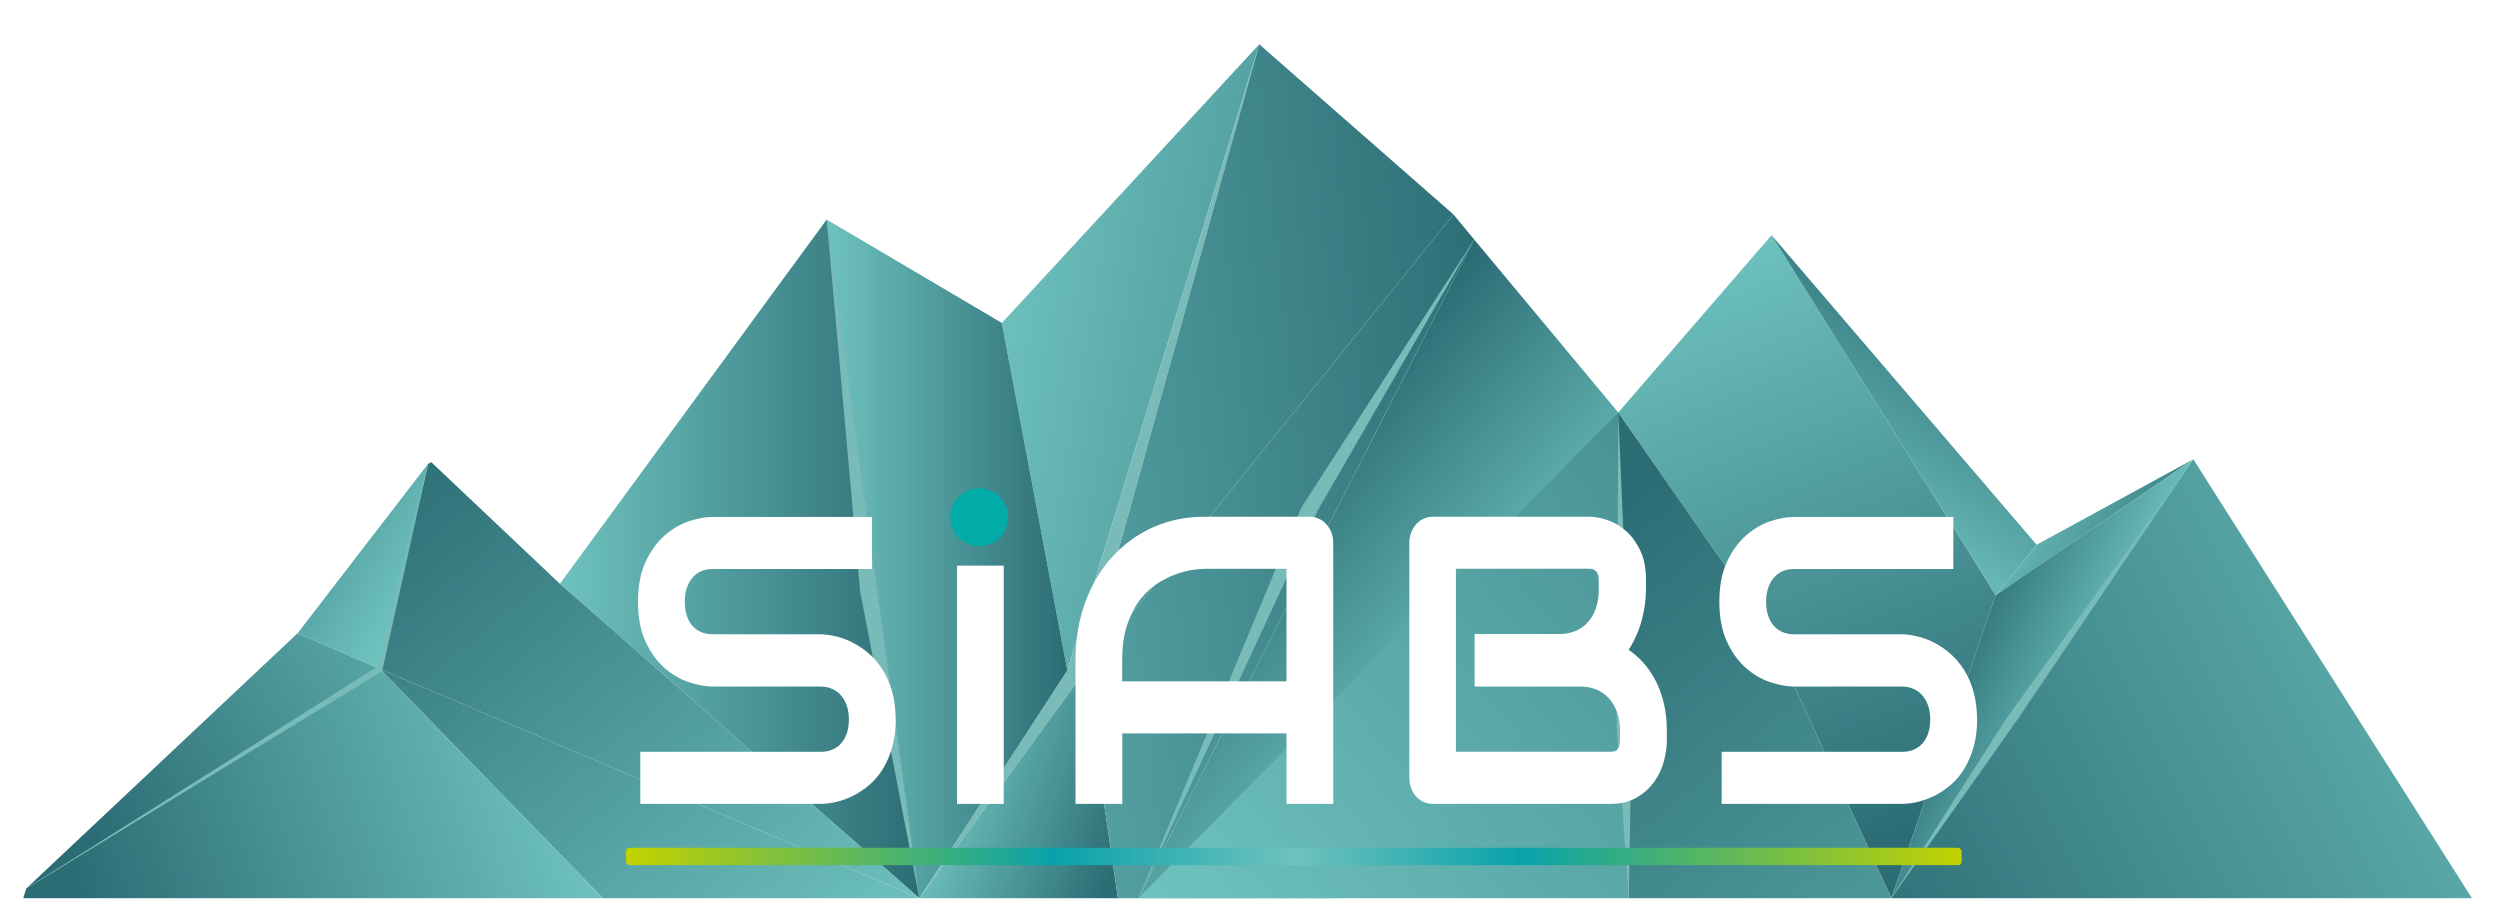<?xml version="1.0" encoding="UTF-8"?>
<svg xmlns="http://www.w3.org/2000/svg" xmlns:xlink="http://www.w3.org/1999/xlink" version="1.1" viewBox="0 0 268.85 97.75">
  <defs>
    <style>
      .cls-1 {
        filter: url(#drop-shadow-1);
      }

      .cls-2 {
        fill: url(#Dégradé_sans_nom_192-15);
      }

      .cls-3 {
        fill: url(#Dégradé_sans_nom_192-19);
      }

      .cls-4 {
        fill: url(#Dégradé_sans_nom_192-18);
      }

      .cls-5 {
        fill: url(#Dégradé_sans_nom_192-17);
      }

      .cls-6 {
        fill: url(#Dégradé_sans_nom_192-16);
      }

      .cls-7 {
        fill: url(#Dégradé_sans_nom_192-14);
      }

      .cls-8 {
        fill: url(#Dégradé_sans_nom_192-13);
      }

      .cls-9 {
        fill: url(#Dégradé_sans_nom_192-12);
      }

      .cls-10 {
        fill: url(#Dégradé_sans_nom_192-11);
      }

      .cls-11 {
        fill: url(#Dégradé_sans_nom_192-10);
      }

      .cls-12 {
        fill: url(#Dégradé_sans_nom_192);
      }

      .cls-13 {
        fill: #fff;
      }

      .cls-14 {
        filter: url(#drop-shadow-4);
      }

      .cls-14, .cls-15 {
        fill: url(#Dégradé_sans_nom_739);
      }

      .cls-15 {
        filter: url(#drop-shadow-3);
      }

      .cls-16 {
        fill: url(#Dégradé_sans_nom_547);
        filter: url(#drop-shadow-2);
      }

      .cls-17 {
        fill: #79bbb9;
      }

      .cls-18 {
        fill: url(#Dégradé_sans_nom_192-9);
      }

      .cls-19 {
        fill: url(#Dégradé_sans_nom_192-8);
      }

      .cls-20 {
        fill: url(#Dégradé_sans_nom_192-3);
      }

      .cls-21 {
        fill: url(#Dégradé_sans_nom_192-5);
      }

      .cls-22 {
        fill: url(#Dégradé_sans_nom_192-7);
      }

      .cls-23 {
        fill: url(#Dégradé_sans_nom_192-4);
      }

      .cls-24 {
        fill: url(#Dégradé_sans_nom_192-6);
      }

      .cls-25 {
        fill: url(#Dégradé_sans_nom_192-2);
      }
    </style>
    <linearGradient id="Dégradé_sans_nom_192" data-name="Dégradé sans nom 192" x1="105.91" y1="35.07" x2="168.51" y2="46.01" gradientUnits="userSpaceOnUse">
      <stop offset="0" stop-color="#6ec2be"/>
      <stop offset="1" stop-color="#2c6d75"/>
    </linearGradient>
    <linearGradient id="Dégradé_sans_nom_192-2" data-name="Dégradé sans nom 192" x1="183.72" y1="27.26" x2="207.84" y2="88.49" xlink:href="#Dégradé_sans_nom_192"/>
    <linearGradient id="Dégradé_sans_nom_192-3" data-name="Dégradé sans nom 192" x1="280.05" y1="58.72" x2="196.95" y2="99.34" xlink:href="#Dégradé_sans_nom_192"/>
    <linearGradient id="Dégradé_sans_nom_192-4" data-name="Dégradé sans nom 192" x1="196.24" y1="54.9" x2="211.5" y2="31.69" xlink:href="#Dégradé_sans_nom_192"/>
    <linearGradient id="Dégradé_sans_nom_192-5" data-name="Dégradé sans nom 192" x1="218.05" y1="52.42" x2="234.09" y2="61.96" xlink:href="#Dégradé_sans_nom_192"/>
    <linearGradient id="Dégradé_sans_nom_192-6" data-name="Dégradé sans nom 192" x1="225.1" y1="75.47" x2="209.62" y2="68.46" xlink:href="#Dégradé_sans_nom_192"/>
    <linearGradient id="Dégradé_sans_nom_192-7" data-name="Dégradé sans nom 192" x1="231.9" y1="140.12" x2="166.09" y2="60.13" xlink:href="#Dégradé_sans_nom_192"/>
    <linearGradient id="Dégradé_sans_nom_192-8" data-name="Dégradé sans nom 192" x1="88.9" y1="60.1" x2="114.78" y2="60.1" xlink:href="#Dégradé_sans_nom_192"/>
    <linearGradient id="Dégradé_sans_nom_192-9" data-name="Dégradé sans nom 192" x1="60.21" y1="60.1" x2="98.86" y2="60.1" xlink:href="#Dégradé_sans_nom_192"/>
    <linearGradient id="Dégradé_sans_nom_192-10" data-name="Dégradé sans nom 192" x1="88.98" y1="107" x2="40.92" y2="49.84" xlink:href="#Dégradé_sans_nom_192"/>
    <linearGradient id="Dégradé_sans_nom_192-11" data-name="Dégradé sans nom 192" x1="88.98" y1="107" x2="40.96" y2="49.89" xlink:href="#Dégradé_sans_nom_192"/>
    <linearGradient id="Dégradé_sans_nom_192-12" data-name="Dégradé sans nom 192" x1="60.1" y1="81.89" x2="9.18" y2="98.55" xlink:href="#Dégradé_sans_nom_192"/>
    <linearGradient id="Dégradé_sans_nom_192-13" data-name="Dégradé sans nom 192" x1="157.17" y1="76.46" x2="133.41" y2="54.7" xlink:href="#Dégradé_sans_nom_192"/>
    <linearGradient id="Dégradé_sans_nom_192-14" data-name="Dégradé sans nom 192" x1="132.31" y1="105.71" x2="229.4" y2="24.8" xlink:href="#Dégradé_sans_nom_192"/>
    <linearGradient id="Dégradé_sans_nom_192-15" data-name="Dégradé sans nom 192" x1="54.55" y1="58.51" x2="8.81" y2="87.56" xlink:href="#Dégradé_sans_nom_192"/>
    <linearGradient id="Dégradé_sans_nom_192-16" data-name="Dégradé sans nom 192" x1="45.05" y1="62.53" x2="20.65" y2="48.12" xlink:href="#Dégradé_sans_nom_192"/>
    <linearGradient id="Dégradé_sans_nom_192-17" data-name="Dégradé sans nom 192" x1="102.32" y1="82.59" x2="121.23" y2="88.94" xlink:href="#Dégradé_sans_nom_192"/>
    <linearGradient id="Dégradé_sans_nom_192-18" data-name="Dégradé sans nom 192" x1="78.26" y1="43.6" x2="162" y2="34.66" xlink:href="#Dégradé_sans_nom_192"/>
    <linearGradient id="Dégradé_sans_nom_192-19" data-name="Dégradé sans nom 192" x1="83.44" y1="65.79" x2="163.77" y2="57.22" xlink:href="#Dégradé_sans_nom_192"/>
    <filter id="drop-shadow-1" filterUnits="userSpaceOnUse">
      <feOffset dx="1.42" dy="1.42"/>
      <feGaussianBlur result="blur" stdDeviation="1.42"/>
      <feFlood flood-color="#010101" flood-opacity=".59"/>
      <feComposite in2="blur" operator="in"/>
      <feComposite in="SourceGraphic"/>
    </filter>
    <radialGradient id="Dégradé_sans_nom_547" data-name="Dégradé sans nom 547" cx="-2557.16" cy="-4850.66" fx="-2557.16" fy="-4850.66" r="3.11" gradientTransform="translate(4856.67 2802.42) rotate(-32.42) skewX(-.26)" gradientUnits="userSpaceOnUse">
      <stop offset="0" stop-color="#bccf0a"/>
      <stop offset=".66" stop-color="#6ec2be"/>
      <stop offset="1" stop-color="#01aba8"/>
    </radialGradient>
    <filter id="drop-shadow-2" filterUnits="userSpaceOnUse">
      <feOffset dx="1.42" dy="1.42"/>
      <feGaussianBlur result="blur-2" stdDeviation="4.25"/>
      <feFlood flood-color="#010101" flood-opacity=".84"/>
      <feComposite in2="blur-2" operator="in"/>
      <feComposite in="SourceGraphic"/>
    </filter>
    <linearGradient id="Dégradé_sans_nom_739" data-name="Dégradé sans nom 739" x1="67.33" y1="92.1" x2="210.94" y2="92.1" gradientUnits="userSpaceOnUse">
      <stop offset="0" stop-color="#c3d200"/>
      <stop offset=".32" stop-color="#09a2aa"/>
      <stop offset=".5" stop-color="#6ec2be"/>
      <stop offset=".67" stop-color="#09a2aa"/>
      <stop offset="1" stop-color="#c3d200"/>
    </linearGradient>
    <filter id="drop-shadow-3" filterUnits="userSpaceOnUse">
      <feOffset dx="0" dy="0"/>
      <feGaussianBlur result="blur-3" stdDeviation="5.67"/>
      <feFlood flood-color="#010101" flood-opacity=".89"/>
      <feComposite in2="blur-3" operator="in"/>
      <feComposite in="SourceGraphic"/>
    </filter>
    <filter id="drop-shadow-4" filterUnits="userSpaceOnUse">
      <feOffset dx="0" dy="0"/>
      <feGaussianBlur result="blur-4" stdDeviation="1.42"/>
      <feFlood flood-color="#010101" flood-opacity=".5"/>
      <feComposite in2="blur-4" operator="in"/>
      <feComposite in="SourceGraphic"/>
    </filter>
  </defs>
  <!-- Generator: Adobe Illustrator 28.6.0, SVG Export Plug-In . SVG Version: 1.2.0 Build 709)  -->
  <g>
    <g id="Calque_1">
      <g>
        <g>
          <polygon class="cls-12" points="135.42 4.76 107.74 34.73 114.78 72.09 135.42 4.76"/>
          <polygon class="cls-17" points="114.78 72.09 98.86 96.59 116.63 72.24 135.42 4.76 114.78 72.09"/>
          <polygon class="cls-25" points="190.51 25.29 174.03 44.36 189.93 67.17 203.39 96.59 214.62 64 190.51 25.29"/>
          <polygon class="cls-20" points="235.87 49.39 203.39 96.59 203.39 96.59 265.83 96.59 235.87 49.39"/>
          <polygon class="cls-23" points="190.51 25.29 219.02 58.58 214.62 64 190.51 25.29"/>
          <g>
            <polygon class="cls-21" points="219.02 58.58 214.62 64 235.87 49.39 219.02 58.58"/>
            <polygon class="cls-24" points="214.62 64 203.39 96.59 235.87 49.39 214.62 64"/>
          </g>
          <polygon class="cls-22" points="203.39 96.59 189.93 67.17 174.03 44.36 173.62 45.24 175.16 96.59 203.39 96.59"/>
          <polygon class="cls-19" points="107.74 34.73 88.9 23.61 98.86 96.59 114.78 72.09 107.74 34.73"/>
          <polygon class="cls-18" points="60.21 62.78 98.86 96.59 98.86 96.59 88.9 23.61 60.21 62.78"/>
          <polygon class="cls-11" points="98.86 96.59 98.86 96.59 60.21 62.78 46.39 49.71 46.04 49.87 40.86 71.93 98.86 96.59"/>
          <g>
            <polygon class="cls-10" points="40.86 71.93 64.83 96.59 98.86 96.59 40.86 71.93"/>
            <polygon class="cls-9" points="2.81 95.56 2.5 96.59 64.83 96.59 40.86 71.93 2.81 95.56"/>
          </g>
          <polygon class="cls-8" points="158.53 25.75 122.42 96.59 144.11 96.59 144.11 96.59 174.03 44.36 158.53 25.75"/>
          <polygon class="cls-7" points="174.03 44.36 122.42 96.59 175.16 96.59 174.03 44.36"/>
          <g>
            <polygon class="cls-2" points="2.81 95.56 40.86 71.93 32.01 68.09 2.81 95.56"/>
            <polygon class="cls-6" points="32.01 68.09 40.86 71.93 46.04 49.87 32.01 68.09"/>
          </g>
          <polygon class="cls-5" points="98.86 96.59 120.23 96.59 116.63 72.24 98.86 96.59"/>
          <g>
            <polygon class="cls-4" points="135.42 4.76 116.63 72.24 156.3 23.06 135.42 4.76"/>
            <polygon class="cls-3" points="156.3 23.06 116.63 72.24 120.23 96.59 122.42 96.59 158.53 25.75 156.3 23.06"/>
          </g>
          <polygon class="cls-17" points="122.42 96.59 139.95 54.58 158.53 25.75 141.72 54.87 122.42 96.59"/>
          <polygon class="cls-17" points="46.04 49.87 40.65 71.65 2.81 95.56 41.1 72.18 46.04 49.87"/>
          <polygon class="cls-17" points="88.9 23.61 92.49 63.57 98.86 96.59 94.31 63.35 88.9 23.61"/>
          <polygon class="cls-17" points="174.03 44.36 173.85 78.18 175.16 96.59 175.48 78.17 174.03 44.36"/>
          <polygon class="cls-17" points="203.39 96.59 215.79 77.24 235.87 49.39 216.91 77.45 203.39 96.59"/>
        </g>
        <g class="cls-1">
          <path class="cls-13" d="M94.91,75.94c0,1.11-.13,2.1-.38,2.98-.25.88-.58,1.66-1,2.34-.41.67-.9,1.25-1.45,1.72-.55.47-1.13.86-1.72,1.16-.59.3-1.2.52-1.81.67-.61.14-1.19.22-1.73.22h-19.38v-5.6h19.38c.97,0,1.72-.32,2.25-.95.53-.63.8-1.48.8-2.54,0-.52-.07-.99-.21-1.42-.14-.43-.34-.8-.61-1.12-.26-.32-.59-.56-.97-.73-.38-.17-.8-.26-1.27-.26h-11.56c-.81,0-1.69-.16-2.63-.48s-1.81-.84-2.62-1.56c-.81-.72-1.48-1.66-2.01-2.82-.53-1.16-.8-2.58-.8-4.26s.27-3.1.8-4.25c.53-1.16,1.2-2.1,2.01-2.82.81-.72,1.68-1.25,2.62-1.57s1.82-.48,2.63-.48h17.1v5.6h-17.1c-.95,0-1.7.32-2.23.97-.53.65-.8,1.5-.8,2.56s.27,1.93.8,2.55c.53.62,1.28.94,2.23.94h11.6c.54.01,1.11.1,1.72.25s1.21.38,1.81.7c.6.32,1.17.71,1.71,1.19.54.48,1.02,1.06,1.44,1.73.42.67.75,1.45,1,2.33.24.88.37,1.87.37,2.97Z"/>
          <path class="cls-13" d="M106.52,85.03h-5.02v-25.62h5.02v25.62Z"/>
          <path class="cls-13" d="M141.96,85.03h-5.03v-7.58h-17.66v7.58h-5.03v-15.44c0-2.25.35-4.33,1.04-6.22s1.66-3.52,2.9-4.89c1.24-1.36,2.7-2.43,4.39-3.19,1.69-.76,3.53-1.14,5.53-1.14h11.33c.35,0,.68.07.99.22.31.14.58.34.81.6s.41.56.54.9c.13.34.19.71.19,1.1v28.06ZM119.27,71.85h17.66v-12.1h-8.83c-.15,0-.48.03-.98.08-.5.05-1.07.18-1.72.38-.65.2-1.34.51-2.06.93-.72.42-1.38.99-1.99,1.72-.61.73-1.1,1.65-1.5,2.75s-.59,2.43-.59,3.99v2.26Z"/>
          <path class="cls-13" d="M177.83,78.24c0,.69-.11,1.43-.32,2.22-.21.79-.56,1.52-1.04,2.2-.48.67-1.11,1.24-1.88,1.69-.77.45-1.72.68-2.84.68h-19.08c-.36,0-.7-.07-1.01-.22-.31-.14-.58-.34-.8-.59-.23-.25-.4-.55-.53-.89-.13-.34-.19-.72-.19-1.12v-25.24c0-.39.06-.75.19-1.1.13-.34.31-.65.53-.9s.49-.46.8-.6c.31-.14.64-.22,1.01-.22h16.81c.62,0,1.28.12,1.99.37.71.24,1.37.64,1.98,1.17.61.54,1.12,1.24,1.53,2.1.41.86.61,1.92.61,3.17v1.06c0,.99-.15,2.06-.44,3.2-.3,1.14-.77,2.22-1.43,3.24.57.39,1.1.85,1.59,1.4.5.55.93,1.18,1.3,1.89.37.72.67,1.53.89,2.43s.33,1.9.33,2.99v1.08ZM172.8,77.17c0-.73-.1-1.39-.31-1.97s-.5-1.08-.87-1.5c-.37-.42-.82-.74-1.35-.96-.53-.22-1.12-.33-1.78-.33h-11.33v-5.64h9.06c.66,0,1.25-.11,1.78-.33.53-.22.98-.54,1.35-.96.37-.42.66-.92.86-1.5.2-.58.3-1.24.3-1.97v-1.06c0-.8-.35-1.21-1.04-1.21h-14.32v19.68h16.58c.09,0,.2,0,.33-.02.13-.01.24-.06.35-.13.1-.07.19-.19.27-.37.08-.17.12-.41.12-.71v-1.03Z"/>
          <path class="cls-13" d="M211.2,75.94c0,1.11-.13,2.1-.38,2.98-.25.88-.58,1.66-1,2.34-.41.67-.9,1.25-1.45,1.72-.55.47-1.13.86-1.72,1.16-.59.3-1.2.52-1.81.67-.61.14-1.19.22-1.73.22h-19.38v-5.6h19.38c.97,0,1.72-.32,2.25-.95.53-.63.8-1.48.8-2.54,0-.52-.07-.99-.21-1.42-.14-.43-.34-.8-.61-1.12-.26-.32-.59-.56-.97-.73-.38-.17-.8-.26-1.27-.26h-11.56c-.81,0-1.69-.16-2.63-.48s-1.81-.84-2.62-1.56c-.81-.72-1.48-1.66-2.01-2.82-.53-1.16-.8-2.58-.8-4.26s.27-3.1.8-4.25c.53-1.16,1.2-2.1,2.01-2.82.81-.72,1.68-1.25,2.62-1.57s1.82-.48,2.63-.48h17.1v5.6h-17.1c-.95,0-1.7.32-2.23.97-.53.65-.8,1.5-.8,2.56s.27,1.93.8,2.55c.53.62,1.28.94,2.23.94h11.6c.54.01,1.11.1,1.72.25s1.21.38,1.81.7c.6.32,1.17.71,1.71,1.19.54.48,1.02,1.06,1.44,1.73.42.67.75,1.45,1,2.33.24.88.37,1.87.37,2.97Z"/>
        </g>
        <ellipse class="cls-16" cx="103.88" cy="54.2" rx="3.11" ry="3.12"/>
        <rect class="cls-15" x="67.33" y="91.18" width="143.6" height="1.85" rx=".4" ry=".4"/>
        <rect class="cls-14" x="67.33" y="91.18" width="143.6" height="1.85" rx=".4" ry=".4"/>
      </g>
    </g>
  </g>
</svg>